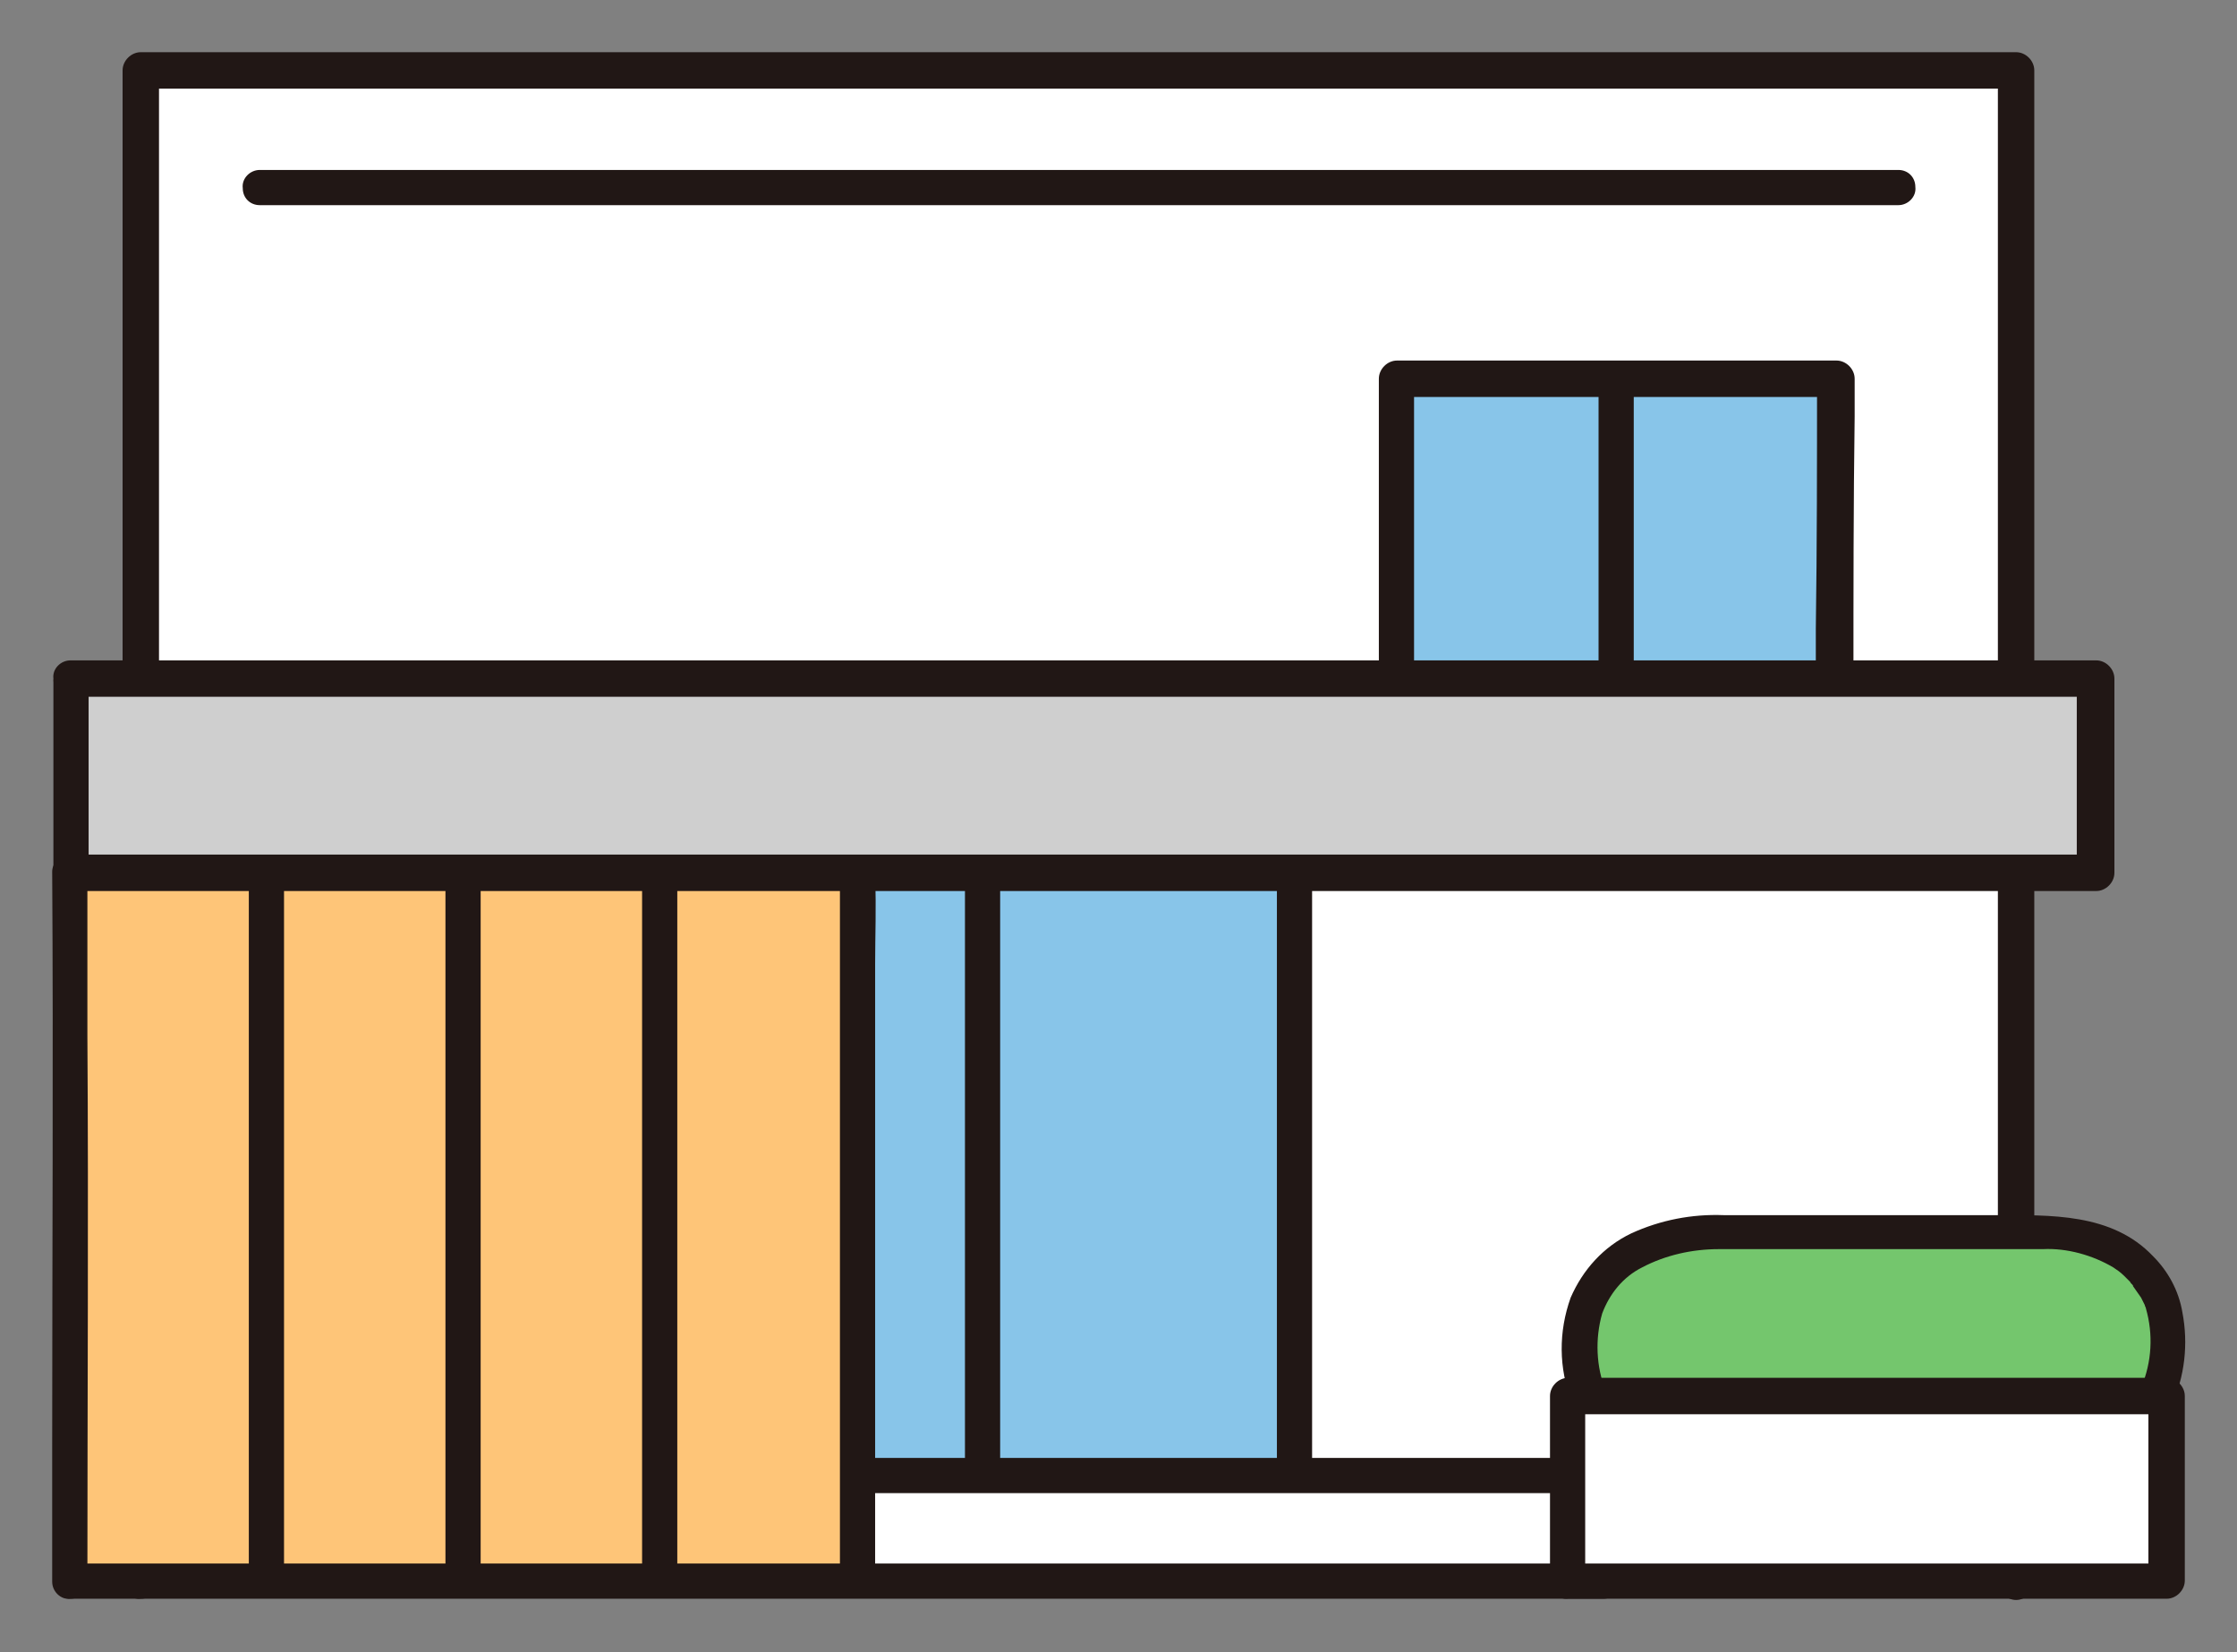 <?xml version="1.0" encoding="utf-8"?>
<!-- Generator: Adobe Illustrator 26.0.0, SVG Export Plug-In . SVG Version: 6.00 Build 0)  -->
<svg version="1.1" id="_16072_color" xmlns="http://www.w3.org/2000/svg" xmlns:xlink="http://www.w3.org/1999/xlink" x="0px"
	 y="0px" viewBox="0 0 184.3 136.1" style="enable-background:new 0 0 184.3 136.1;" xml:space="preserve">
<rect x="0" y="0" width="184.3" height="136.1" fill="#808080" stroke="none"/>
<style type="text/css">
	.st0{fill:#FFFFFF;}
	.st1{fill:#211715;}
	.st2{fill:#88C5E9;}
	.st3{fill:#FEC578;}
	.st4{fill:#74C66D;}
	.st5{fill:#CFCFCF;}
	.st6{fill:none;}
</style>
<path id="パス_251" class="st0" d="M11.7,130.3c0-20.6,0-120.1,0-124.5h154.5v1.3c0,4.7,0,92.2,0.1,123.2"/>
<path id="パス_252" class="st1" d="M13.1,130.3c0-6.6,0-13.2,0-19.8c0-10,0-20,0-30c0-10.9,0-21.8,0-32.6l0-27.2
	c0-4.8,0-9.6,0-14.3V5.8l-1.5,1.5h154.5l-1.5-1.5c0,3.9,0,7.9,0,11.8c0,7.9,0,15.8,0,23.7c0,10.2,0,20.4,0,30.6l0,31
	c0,8.3,0,16.6,0,25v2.4c0,0.8,0.7,1.5,1.5,1.5c0.8,0,1.5-0.7,1.5-1.5l0,0c0-8,0-16,0-23.9c0-10.2,0-20.4,0-30.5c0-10.3,0-20.7,0-31
	c0-8.3,0-16.6,0-25c0-4.2,0-8.3,0-12.5V5.8c0-0.8-0.7-1.5-1.5-1.5H11.6c-0.8,0-1.5,0.7-1.5,1.5V18c0,8.7,0,17.4,0,26.1
	c0,10.8,0,21.6,0,32.4c0,10.2,0,20.5,0,30.7c0,7.2,0,14.3,0,21.5v1.6c0,0.8,0.7,1.5,1.5,1.4C12.5,131.7,13.1,131,13.1,130.3
	L13.1,130.3z"/>
<path id="パス_253" class="st2" d="M70.7,71.8v49.7h36c0-3.6,0.1-44.1,0.1-49.7L70.7,71.8z"/>
<path id="パス_254" class="st1" d="M70.7,123H132c0.8,0,1.5-0.7,1.4-1.5c0-0.8-0.6-1.4-1.4-1.4H70.7c-0.8,0-1.5,0.7-1.4,1.5
	C69.3,122.4,69.9,123,70.7,123z"/>
<path id="パス_255" class="st1" d="M105.2,71.8v49.7c0,0.8,0.7,1.5,1.5,1.4c0.8,0,1.4-0.7,1.4-1.4V71.8c0-0.8-0.7-1.5-1.5-1.4
	C105.9,70.5,105.3,71.1,105.2,71.8z"/>
<path id="パス_256" class="st1" d="M79.5,71.8v49.7c0,0.8,0.7,1.5,1.5,1.4c0.8,0,1.4-0.6,1.4-1.4V71.8c0-0.8-0.7-1.5-1.5-1.4
	C80.2,70.5,79.6,71.1,79.5,71.8z"/>
<path id="パス_257" class="st3" d="M5.8,71.8c0.1,19.3,0,44.5,0,58.8l64.8-0.3V71.8H5.8z"/>
<path id="パス_258" class="st1" d="M20.5,71.8v57.9c0,0.8,0.7,1.5,1.5,1.4c0.8,0,1.4-0.6,1.4-1.4V71.8c0-0.8-0.7-1.5-1.5-1.4
	C21.1,70.5,20.5,71.1,20.5,71.8z"/>
<path id="パス_259" class="st1" d="M36.7,71.8v57.9c0,0.8,0.7,1.5,1.5,1.4c0.8,0,1.4-0.6,1.4-1.4v-20.1c0-9.7,0-19.3,0-29v-8.8
	c0-0.8-0.7-1.5-1.5-1.4C37.3,70.4,36.7,71.1,36.7,71.8z"/>
<path id="パス_260" class="st1" d="M52.9,71.8v57.9c0,0.8,0.7,1.5,1.5,1.4c0.8,0,1.4-0.7,1.4-1.4V71.8c0-0.8-0.7-1.5-1.5-1.4
	C53.5,70.4,52.9,71.1,52.9,71.8z"/>
<path id="パス_261" class="st1" d="M4.3,71.8c0.1,15.8,0,31.6,0,47.4c0,3.7,0,7.4,0,11.1c0,0.8,0.7,1.5,1.5,1.4
	c0.8,0,1.4-0.6,1.4-1.4c0-15,0.1-30,0-45c0-4.5,0-8.9,0-13.4c0-0.8-0.7-1.5-1.5-1.4C4.9,70.5,4.3,71.1,4.3,71.8L4.3,71.8z"/>
<path id="パス_262" class="st1" d="M132,128.8H10.9c-1.6,0-3.3,0-4.9,0H5.8c-0.8,0-1.5,0.7-1.4,1.5c0,0.8,0.6,1.4,1.4,1.4h121.2
	c1.6,0,3.3,0,4.9,0h0.2c0.8,0,1.5-0.7,1.4-1.5C133.4,129.5,132.8,128.8,132,128.8L132,128.8z"/>
<path id="パス_263" class="st4" d="M130.9,115c-1-2.5-1.4-6.4,0.7-9.3c1.7-2.3,4.6-4.2,9.9-4.2h26.2c6.3,0,8.9,2.6,10.2,5.5
	c0.8,2.6,0.7,5.5-0.4,8"/>
<path id="パス_264" class="st1" d="M132.3,114.6c-0.8-2-0.9-4.3-0.3-6.4c0.6-1.6,1.7-3,3.3-3.8c1.9-1,4.1-1.5,6.3-1.5
	c1.9,0,3.8,0,5.8,0h14.4c2.2,0,4.3,0,6.5,0c2-0.1,4.1,0.5,5.8,1.5c0.3,0.2,0.6,0.4,0.9,0.7c0.2,0.2,0.3,0.3,0.5,0.5
	c0,0.1,0.4,0.4,0.2,0.3c0.2,0.3,0.5,0.7,0.7,1c0.1,0.2,0.2,0.4,0.3,0.6c0,0.1,0.1,0.2,0.1,0.3c-0.1-0.1-0.1-0.1,0,0
	c0.6,2.1,0.5,4.4-0.4,6.5c-0.4,0.7-0.2,1.6,0.5,2c0.7,0.4,1.6,0.2,2-0.5c1.1-2.4,1.4-5.1,0.9-7.7c-0.3-1.8-1.2-3.4-2.4-4.6
	c-3.4-3.6-8.5-3.4-13-3.4H142c-2.6-0.1-5.2,0.4-7.6,1.5c-2.3,1.1-4,3-5,5.3c-1,2.8-1,5.8,0.1,8.6c0.2,0.8,1,1.2,1.8,1
	C132.1,116.2,132.5,115.4,132.3,114.6L132.3,114.6z"/>
<path id="パス_265" class="st0" d="M129.1,130.3V115h49.3v15.3"/>
<path id="パス_266" class="st1" d="M130.6,130.3V115l-1.5,1.5h49.3L177,115v15.3l1.5-1.5h-49.3c-0.8,0-1.5,0.7-1.4,1.5
	c0,0.8,0.6,1.4,1.4,1.4h49.3c0.8,0,1.5-0.7,1.5-1.5V115c0-0.8-0.7-1.5-1.5-1.5h-49.3c-0.8,0-1.5,0.7-1.5,1.5v15.3
	c0,0.8,0.7,1.5,1.5,1.4C130,131.7,130.6,131.1,130.6,130.3z"/>
<path id="パス_267" class="st2" d="M151.3,31.1c-1.6,0-33.6,0-36.2,0v24.7h36.2C151.2,53.1,151.3,31.9,151.3,31.1z"/>
<path id="パス_268" class="st1" d="M152.7,55.9c0-7.2,0-14.4,0.1-21.6c0-1,0-2.1,0-3.1c0-0.8-0.7-1.5-1.5-1.5c-4.1,0-8.2,0-12.2,0
	l-18.7,0c-1.8,0-3.6,0-5.3,0c-0.8,0-1.5,0.7-1.5,1.5v24.7c0,0.8,0.7,1.5,1.5,1.4c0.8,0,1.4-0.7,1.4-1.4V31.2l-1.5,1.5
	c4.3,0,8.7,0,13,0l18.4,0c1.6,0,3.2,0,4.8,0l-1.5-1.5c0,6.9,0,13.7-0.1,20.6c0,1.4,0,2.8,0,4.2c0,0.8,0.7,1.5,1.5,1.4
	C152,57.3,152.6,56.6,152.7,55.9L152.7,55.9z"/>
<path id="パス_269" class="st1" d="M131.7,31.2v29.1c0,0.8,0.7,1.5,1.5,1.4c0.8,0,1.4-0.6,1.4-1.4v-4.4c0-0.8-0.7-1.5-1.5-1.4
	c-0.8,0-1.4,0.6-1.4,1.4v4.4c0,0.8,0.7,1.5,1.5,1.4c0.8,0,1.4-0.6,1.4-1.4V31.2c0-0.8-0.7-1.5-1.5-1.4
	C132.3,29.8,131.7,30.4,131.7,31.2z"/>
<path id="パス_270" class="st1" d="M21.4,16.9h135c0.8,0,1.5-0.7,1.4-1.5c0-0.8-0.6-1.4-1.4-1.4h-135c-0.8,0-1.5,0.7-1.4,1.5
	C20,16.3,20.6,16.9,21.4,16.9z"/>
<path id="パス_271" class="st5" d="M5.8,55.9h166.8v16H5.8V55.9z"/>
<path id="パス_272" class="st1" d="M5.8,57.4h166.8l-1.5-1.5v16l1.5-1.5H5.8l1.5,1.5v-16c0-0.8-0.7-1.5-1.5-1.4
	c-0.8,0-1.4,0.6-1.4,1.4v16c0,0.8,0.7,1.5,1.5,1.5h166.8c0.8,0,1.5-0.7,1.5-1.5v-16c0-0.8-0.7-1.5-1.5-1.5H5.8
	c-0.8,0-1.5,0.7-1.4,1.5C4.3,56.7,5,57.3,5.8,57.4z"/>
<path id="パス_273" class="st1" d="M72.1,130.3V79.4c0-2.3,0.1-4.7,0-7v-0.2c0-0.8-0.7-1.5-1.5-1.4c-0.8,0-1.4,0.6-1.4,1.4v58
	c0,0.8,0.7,1.5,1.5,1.4C71.4,131.7,72,131.1,72.1,130.3z"/>
<rect x="0.1" y="0" class="st6" width="184.3" height="136.1"/>
</svg>
